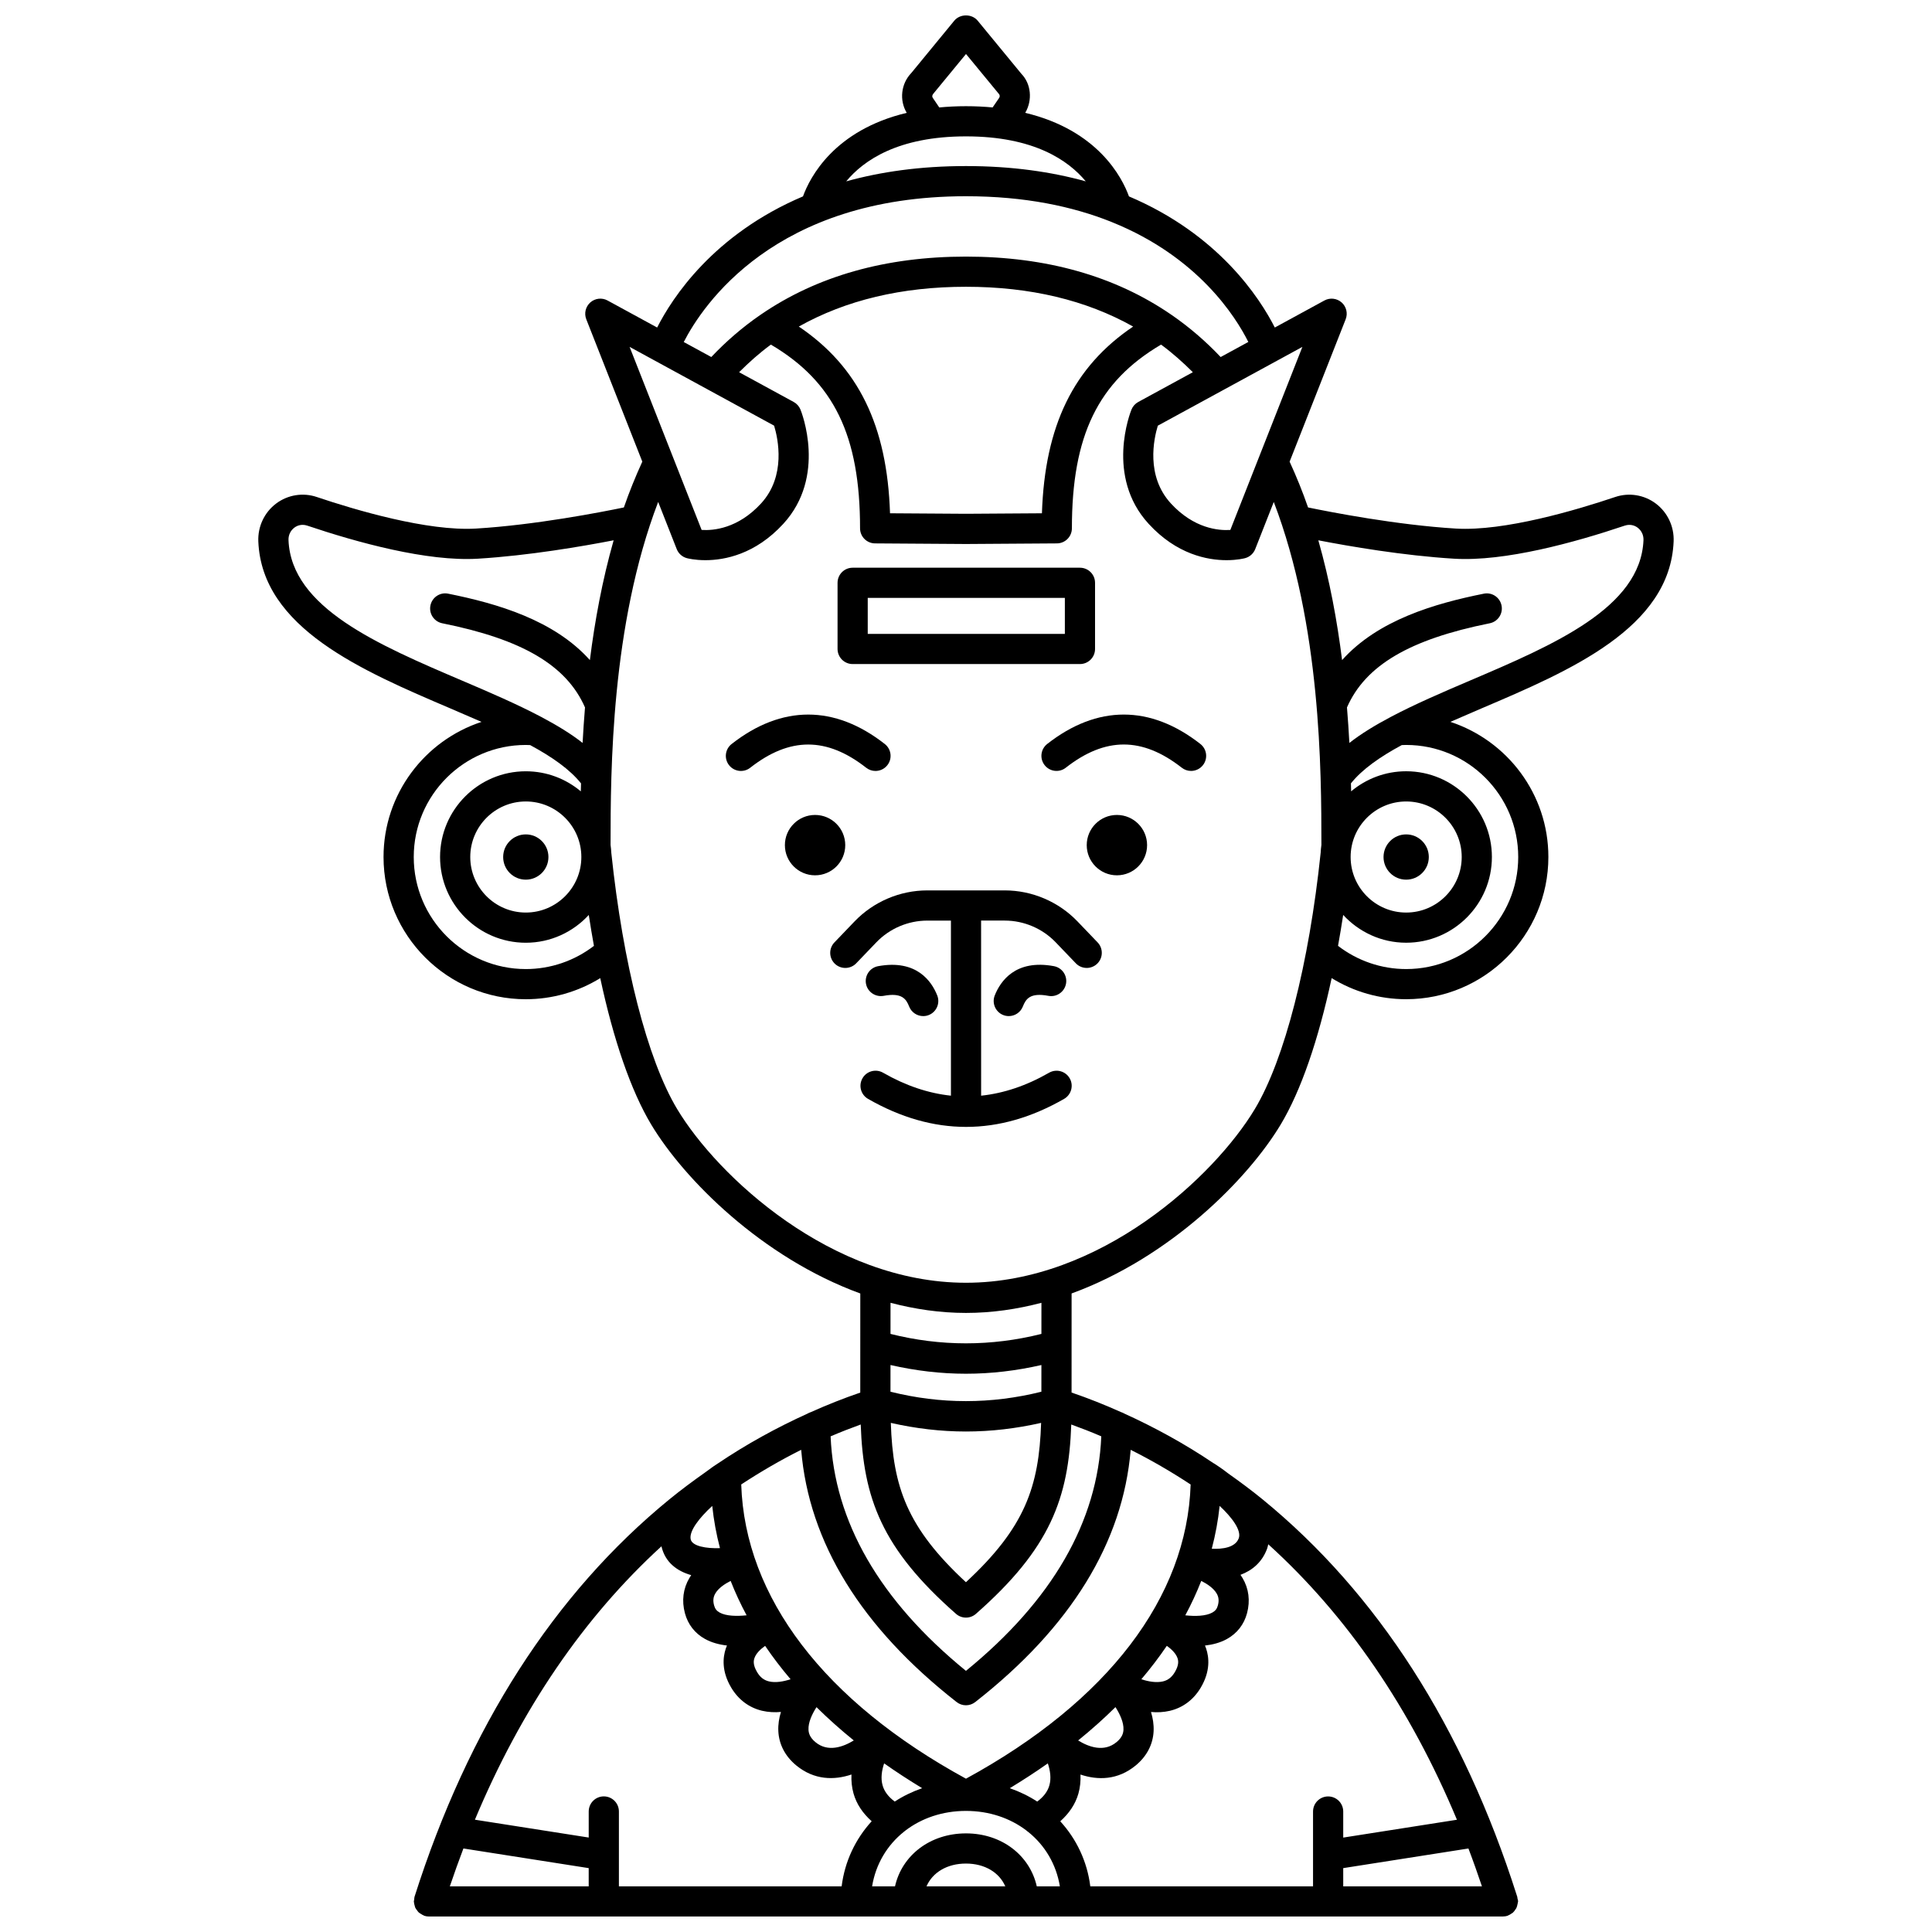 <?xml version="1.0" encoding="UTF-8"?>
<!-- Uploaded to: SVG Repo, www.svgrepo.com, Generator: SVG Repo Mixer Tools -->
<svg width="800px" height="800px" version="1.1" viewBox="144 144 512 512" xmlns="http://www.w3.org/2000/svg">
 <defs>
  <clipPath id="a">
   <path d="m212 148.09h376v503.81h-376z"/>
  </clipPath>
 </defs>
 <path d="m421.52 341.16c-1.738 1.359-2.047 3.875-0.684 5.609 1.359 1.734 3.871 2.047 5.609 0.684 10.48-8.203 20.25-8.203 30.738 0 0.73 0.574 1.602 0.852 2.461 0.852 1.188 0 2.363-0.527 3.152-1.535 1.363-1.738 1.055-4.25-0.684-5.609-13.281-10.391-27.32-10.391-40.594 0z"/>
 <path d="m373.55 347.46c0.73 0.574 1.602 0.852 2.461 0.852 1.188 0 2.363-0.527 3.152-1.535 1.363-1.738 1.055-4.25-0.684-5.609-13.277-10.398-27.312-10.398-40.59 0-1.738 1.359-2.047 3.875-0.684 5.609 1.355 1.734 3.871 2.047 5.609 0.684 10.48-8.203 20.254-8.203 30.734 0z"/>
 <path d="m369.96 319.98h60.238c2.211 0 4-1.789 4-4v-17.527c0-2.211-1.789-4-4-4h-60.238c-2.211 0-4 1.789-4 4v17.527c0 2.211 1.793 4 4 4zm4-17.527h52.238v9.531h-52.238z"/>
 <g clip-path="url(#a)">
  <path d="m587.53 287.48c0.164-3.938-1.609-7.699-4.742-10.047-3.082-2.309-7.106-2.953-10.754-1.719-10.25 3.457-29.383 9.129-42.207 8.363-15.66-0.945-33.152-4.352-39.176-5.598-1.434-4.133-3.074-8.18-4.887-12.133l14.852-37.734c0.617-1.566 0.188-3.348-1.074-4.465-1.266-1.113-3.082-1.316-4.562-0.512l-13.145 7.164c-3.988-7.859-14.91-24.691-38.648-34.75-1.848-5.109-8.297-17.551-27.492-22.145 1.984-3.379 1.547-7.703-1.016-10.34l-11.594-14.094c-1.523-1.844-4.656-1.844-6.18 0l-11.387 13.859c-2.773 2.875-3.215 7.238-1.227 10.578-19.195 4.59-25.641 17.031-27.492 22.141-23.738 10.059-34.66 26.891-38.648 34.75l-13.145-7.164c-1.473-0.805-3.297-0.602-4.562 0.512-1.258 1.117-1.691 2.898-1.074 4.465l14.848 37.73c-1.812 3.961-3.457 8.012-4.887 12.141-6.023 1.246-23.5 4.648-39.172 5.594-12.801 0.77-31.953-4.906-42.207-8.363-3.648-1.238-7.676-0.586-10.754 1.719-3.133 2.348-4.906 6.102-4.742 10.047 0.941 22.945 27.488 34.273 50.918 44.27 2.801 1.191 5.543 2.375 8.234 3.559-15.055 4.941-25.969 19.117-25.969 35.805 0 20.785 16.914 37.695 37.695 37.695 7.027 0 13.84-1.961 19.738-5.59 3.516 16.402 8.145 29.863 13.5 38.793 8.672 14.449 29.273 35.23 55.414 44.777l-0.008 26.266c-4.434 1.512-8.812 3.258-13.141 5.195-0.285 0.09-0.543 0.207-0.797 0.355-8.18 3.711-16.168 8.082-23.832 13.254-0.016 0.012-0.035 0.016-0.051 0.023-0.617 0.398-1.77 1.18-3.156 2.234-3.348 2.359-6.555 4.742-9.609 7.234-30.543 24.973-53.266 60.414-67.547 105.34-0.074 0.242-0.051 0.488-0.078 0.734-0.02 0.164-0.098 0.309-0.098 0.477 0 0.051 0.027 0.094 0.027 0.145 0.012 0.344 0.102 0.66 0.199 0.984 0.051 0.18 0.078 0.363 0.156 0.531 0.129 0.281 0.32 0.508 0.508 0.75 0.129 0.168 0.23 0.344 0.387 0.488 0.195 0.184 0.438 0.309 0.668 0.449 0.219 0.137 0.418 0.281 0.668 0.367 0.059 0.023 0.105 0.07 0.168 0.094 0.402 0.129 0.809 0.188 1.211 0.188h0.008 0.004 284.63c0.027 0 0.051-0.016 0.074-0.016 0.367-0.008 0.738-0.051 1.113-0.172 0.055-0.016 0.094-0.059 0.148-0.078 0.324-0.117 0.602-0.297 0.879-0.488 0.145-0.102 0.305-0.176 0.434-0.293 0.266-0.238 0.461-0.527 0.656-0.828 0.078-0.129 0.184-0.234 0.246-0.371 0.156-0.312 0.223-0.652 0.297-1.004 0.031-0.168 0.09-0.32 0.102-0.492 0.008-0.09 0.051-0.164 0.051-0.258 0-0.305-0.109-0.57-0.172-0.855-0.027-0.121 0-0.234-0.039-0.355-0.027-0.082-0.055-0.168-0.082-0.25-0.016-0.043-0.023-0.09-0.043-0.133-14.25-44.73-36.914-80.047-67.379-104.96-2.879-2.356-5.93-4.617-9.047-6.824-1.652-1.281-3.051-2.211-3.769-2.668-0.043-0.027-0.102-0.039-0.145-0.066-7.641-5.152-15.59-9.5-23.715-13.195-0.25-0.145-0.504-0.262-0.785-0.348-4.336-1.941-8.715-3.691-13.152-5.203l0.008-26.258c26.141-9.547 46.75-30.328 55.418-44.777 5.356-8.926 9.984-22.387 13.5-38.793 5.898 3.633 12.715 5.59 19.738 5.59 20.785 0 37.695-16.914 37.695-37.695 0-16.688-10.914-30.855-25.969-35.805 2.691-1.184 5.434-2.367 8.234-3.559 23.441-9.988 49.988-21.312 50.93-44.266zm-70.879 68.918c8.113 0 14.719 6.602 14.719 14.719 0 8.117-6.602 14.719-14.719 14.719-8.117 0-14.719-6.602-14.719-14.719-0.004-8.117 6.606-14.719 14.719-14.719zm-46.598-71.957c-3.129 0.203-9.645-0.371-15.758-7.027-6.684-7.281-4.523-17.125-3.461-20.605l38.312-20.879zm-78.855-114.51c-0.227-0.324-0.191-0.762 0.293-1.277l8.512-10.344 8.711 10.578c0.273 0.281 0.309 0.719 0.059 1.074l-1.715 2.508c-2.223-0.203-4.562-0.328-7.059-0.328-2.508 0-4.852 0.125-7.082 0.332zm8.801 10.207c18.012 0 27.16 6.387 31.742 11.922-9.051-2.512-19.555-4.051-31.742-4.051-12.184 0-22.691 1.539-31.742 4.051 4.574-5.539 13.73-11.922 31.742-11.922zm0 15.867c15.664 0 28.266 2.715 38.387 6.742 0.137 0.059 0.266 0.125 0.406 0.168 22.691 9.18 32.676 24.996 36.027 31.707l-7.332 3.996c-3.984-4.207-8.301-7.918-12.957-11.133-0.074-0.062-0.156-0.105-0.234-0.16-14.832-10.164-33-15.324-54.301-15.324-21.301 0-39.477 5.164-54.312 15.328-0.07 0.051-0.152 0.094-0.219 0.148-4.66 3.215-8.98 6.926-12.965 11.137l-7.297-3.977c4.945-9.633 24.039-38.633 74.797-38.633zm0 84.152-20.133-0.133c-0.762-23.223-8.371-38.82-24.172-49.484 12.465-6.992 27.273-10.543 44.301-10.543s31.836 3.547 44.301 10.543c-15.801 10.664-23.41 26.262-24.172 49.484zm-50.848-23.352c1.047 3.469 3.199 13.359-3.453 20.605-6.109 6.66-12.629 7.234-15.758 7.027l-19.09-48.512zm-51.086 114.31c0 8.113-6.602 14.719-14.719 14.719-8.117 0-14.719-6.602-14.719-14.719 0-8.117 6.602-14.719 14.719-14.719 8.117 0 14.719 6.602 14.719 14.719zm-77.605-83.965c-0.055-1.328 0.512-2.539 1.551-3.32 0.578-0.434 1.789-1.07 3.402-0.539 13.195 4.445 31.785 9.586 45.242 8.766 13.453-0.812 27.816-3.293 35.969-4.875-3.016 10.598-4.996 21.391-6.297 31.746-9.496-10.609-24.555-14.992-37.551-17.598-2.164-0.445-4.273 0.965-4.707 3.137-0.434 2.164 0.969 4.269 3.137 4.707 21.227 4.25 32.938 11.156 37.828 22.301-0.262 3.219-0.477 6.371-0.637 9.406-3.141-2.465-6.859-4.711-10.91-6.859-0.098-0.051-0.184-0.105-0.285-0.148-6.273-3.305-13.359-6.359-20.68-9.48-22.285-9.508-45.332-19.336-46.062-37.242zm62.883 113.66c-16.375 0-29.695-13.32-29.695-29.695s13.32-29.695 29.695-29.695c0.391 0 0.777 0.023 1.164 0.039 5.801 3.129 10.512 6.438 13.473 10.145-0.016 0.699-0.043 1.434-0.055 2.113-3.945-3.316-9.031-5.32-14.582-5.32-12.527 0-22.719 10.191-22.719 22.719 0 12.527 10.191 22.719 22.719 22.719 6.602 0 12.543-2.848 16.691-7.363 0.426 2.797 0.883 5.519 1.367 8.191-5.164 3.969-11.492 6.148-18.059 6.148zm181.79 153.62c0.984-3.734 1.684-7.523 2.082-11.355 3.289 3.062 5.832 6.5 5.07 8.578-0.91 2.477-4.32 2.918-7.152 2.777zm1.621 15.012c-0.238 0.895-0.676 1.461-1.465 1.898-1.711 0.953-4.504 1.027-7.172 0.738 1.609-2.996 3.019-6.039 4.227-9.125 1.582 0.797 3.25 1.918 4.078 3.328 0.559 0.953 0.66 1.93 0.332 3.16zm-66.758 45.926c-37.586-20.504-58.59-48.07-59.562-77.977 5.176-3.394 10.473-6.469 15.887-9.176 2.062 24.57 15.879 47.035 41.199 66.848 0.723 0.566 1.59 0.852 2.465 0.852 0.871 0 1.742-0.285 2.465-0.852 25.312-19.812 39.133-42.277 41.195-66.844 5.41 2.703 10.711 5.781 15.887 9.188-0.969 29.91-21.965 57.469-59.535 77.961zm55.32-28.191c-0.797 1.324-1.785 2.086-3.106 2.41-1.77 0.418-3.867 0.047-5.742-0.57 2.457-2.891 4.707-5.848 6.75-8.855 1.211 0.859 2.414 2 2.848 3.285 0.227 0.684 0.402 1.816-0.75 3.731zm-13.582 15.223c-0.039 0.793-0.273 1.996-1.836 3.277-3.316 2.75-7.336 1.309-10.176-0.441 3.535-2.863 6.832-5.809 9.891-8.836 1.164 1.824 2.219 4.055 2.121 6zm-41.738 27.465c-9.5 0-16.965 5.816-18.809 14.039h-6.07c0.957-5.879 3.984-10.922 8.43-14.469 0.121-0.082 0.227-0.172 0.34-0.273 4.312-3.312 9.875-5.254 16.109-5.254 6.168 0 11.672 1.906 15.965 5.152 0.172 0.172 0.367 0.312 0.566 0.445 4.402 3.543 7.398 8.559 8.352 14.402h-6.117c-1.848-8.227-9.285-14.043-18.766-14.043zm10.422 14.039h-20.887c1.602-3.691 5.457-6.043 10.465-6.043 4.981 0.004 8.828 2.356 10.422 6.043zm-32.523-26.77c-0.527-1.867-0.23-3.914 0.41-5.824 3.195 2.258 6.57 4.445 10.078 6.578-2.59 0.902-5.039 2.082-7.266 3.543-1.699-1.258-2.762-2.676-3.223-4.297zm44.203 0c-0.461 1.621-1.523 3.039-3.223 4.297-2.231-1.461-4.676-2.637-7.266-3.543 3.508-2.133 6.883-4.32 10.078-6.578 0.637 1.91 0.934 3.957 0.41 5.824zm-51.836-11.902c-2.844 1.742-6.867 3.188-10.164 0.449-1.562-1.285-1.797-2.488-1.836-3.277-0.102-1.941 0.953-4.176 2.121-5.992 3.055 3.016 6.352 5.965 9.879 8.82zm-16.75-16.219c-1.871 0.613-3.973 0.996-5.734 0.57-1.324-0.32-2.312-1.082-3.106-2.41-1.152-1.91-0.977-3.043-0.746-3.731 0.43-1.285 1.633-2.418 2.84-3.273 2.039 3.008 4.293 5.953 6.746 8.844zm-20.758-45.926c0.398 3.769 1.082 7.508 2.047 11.184-3.602 0.141-7.387-0.516-7.762-2.348-0.457-2.18 2.293-5.699 5.715-8.836zm0.816 23.191c0.82-1.406 2.484-2.527 4.062-3.32 1.207 3.082 2.617 6.117 4.227 9.113-2.594 0.266-5.418 0.227-7.144-0.73-0.793-0.438-1.23-1.008-1.473-1.902-0.332-1.227-0.23-2.203 0.328-3.16zm66.418 20.516c-22.883-18.66-34.91-39.547-35.867-62.148 2.641-1.133 5.305-2.172 7.981-3.141 0.684 19.516 5.531 32.848 25.25 50.18 0.75 0.664 1.699 0.996 2.641 0.996s1.887-0.332 2.641-0.996c19.727-17.344 24.578-30.676 25.266-50.18 2.672 0.969 5.328 2 7.957 3.137-0.957 22.602-12.984 43.492-35.867 62.152zm-19.91-65.715c6.617 1.5 13.262 2.285 19.906 2.285 6.652 0 13.301-0.785 19.926-2.289-0.551 16.965-4.316 27.777-19.926 42.227-15.594-14.438-19.352-25.25-19.906-42.223zm39.902-8.262c-13.281 3.324-26.711 3.324-39.992 0l0.004-7.074c6.648 1.516 13.32 2.309 19.996 2.309 6.676 0 13.348-0.793 19.996-2.309zm-100.69 40.973c1.016 4.352 4.219 6.586 7.887 7.637-0.172 0.25-0.336 0.512-0.492 0.777-1.648 2.797-2.055 6.012-1.176 9.297 0.793 2.984 2.637 5.348 5.32 6.836 1.773 0.984 3.793 1.508 5.824 1.738-0.105 0.25-0.207 0.508-0.297 0.773-0.793 2.336-1.188 6.047 1.457 10.445 1.902 3.16 4.715 5.258 8.133 6.074 1.676 0.391 3.383 0.469 5.012 0.316-0.496 1.613-0.777 3.332-0.691 5.086 0.172 3.523 1.812 6.66 4.734 9.074 4.766 3.93 10.059 3.961 14.648 2.422-0.082 1.75 0.098 3.434 0.547 5.035 0.801 2.82 2.461 5.25 4.809 7.348-4.281 4.688-7.133 10.617-7.961 17.25h-59.027v-19.836c0-2.211-1.789-4-4-4-2.211 0-4 1.789-4 4v6.906l-30.16-4.727c12.273-29.352 28.844-53.617 49.434-72.453zm-52.48 80.074 33.203 5.207v4.832h-36.801c1.156-3.398 2.344-6.754 3.598-10.039zm233.16 5.207 33.18-5.203c1.25 3.277 2.434 6.633 3.582 10.035h-36.762zm30.137-12.82-30.137 4.727v-6.906c0-2.211-1.789-4-4-4-2.211 0-4 1.789-4 4v19.836h-59.027c-0.824-6.629-3.676-12.562-7.961-17.25 2.344-2.094 4.008-4.531 4.809-7.348 0.449-1.594 0.629-3.277 0.547-5.035 4.598 1.535 9.887 1.508 14.648-2.422 2.918-2.414 4.562-5.551 4.734-9.074 0.082-1.754-0.195-3.477-0.691-5.086 1.629 0.152 3.336 0.074 5.012-0.316 3.418-0.812 6.234-2.914 8.133-6.074 2.644-4.402 2.25-8.109 1.457-10.445-0.09-0.266-0.191-0.523-0.297-0.773 2.031-0.23 4.051-0.75 5.824-1.738 2.684-1.488 4.527-3.852 5.32-6.836 0.879-3.289 0.473-6.504-1.176-9.297-0.176-0.301-0.363-0.586-0.559-0.871 3.074-1.152 5.711-3.289 7.051-6.926 0.145-0.391 0.211-0.781 0.309-1.172 20.875 18.91 37.629 43.367 50.004 73.008zm-110.12-128.75c-13.281 3.328-26.711 3.332-39.992 0l0.004-8.246c6.426 1.684 13.109 2.684 19.996 2.684 6.887 0 13.57-0.996 19.996-2.68zm56.566-59.609c-10.68 17.805-40.91 46.051-76.555 46.051s-65.871-28.246-76.555-46.051c-7.875-13.125-14.348-38.414-17.441-67.918-0.035-0.699-0.102-1.387-0.195-2.066 0-19.699 0.129-58.262 12.617-90.887l4.918 12.5c0.465 1.176 1.457 2.066 2.676 2.394 0.203 0.055 2.07 0.539 4.918 0.539 5.059 0 13.203-1.52 20.648-9.633 11.539-12.566 4.844-29.57 4.551-30.281-0.348-0.859-0.98-1.57-1.793-2.012l-14.473-7.887c2.66-2.652 5.438-5.137 8.426-7.316 16.723 9.855 23.629 24.156 23.629 48.68 0 2.199 1.773 3.984 3.973 4l24.07 0.16h0.027 0.027l24.07-0.16c2.199-0.016 3.973-1.801 3.973-4 0-24.527 6.902-38.828 23.629-48.68 2.984 2.188 5.762 4.668 8.426 7.316l-14.473 7.887c-0.812 0.441-1.445 1.152-1.793 2.012-0.293 0.715-6.988 17.719 4.551 30.281 7.441 8.113 15.594 9.633 20.648 9.633 2.852 0 4.719-0.484 4.918-0.539 1.219-0.328 2.211-1.219 2.676-2.394l4.918-12.496c12.488 32.621 12.621 71.184 12.621 90.883-0.098 0.68-0.16 1.371-0.195 2.066-3.09 29.504-9.566 54.793-17.438 67.918zm40.098-96.473c16.375 0 29.695 13.32 29.695 29.695s-13.32 29.695-29.695 29.695c-6.566 0-12.895-2.18-18.059-6.152 0.48-2.676 0.945-5.394 1.367-8.191 4.156 4.512 10.09 7.363 16.691 7.363 12.527 0 22.719-10.191 22.719-22.719 0-12.527-10.191-22.719-22.719-22.719-5.547 0-10.629 2.004-14.582 5.32-0.012-0.68-0.039-1.414-0.055-2.113 2.961-3.703 7.672-7.019 13.473-10.145 0.387-0.012 0.773-0.035 1.164-0.035zm-3.856-7.543c-0.102 0.043-0.188 0.098-0.285 0.148-4.051 2.148-7.769 4.394-10.91 6.859-0.16-3.035-0.375-6.184-0.637-9.406 4.887-11.141 16.602-18.043 37.828-22.301 2.168-0.434 3.57-2.543 3.137-4.707-0.434-2.172-2.547-3.582-4.707-3.137-12.996 2.602-28.059 6.988-37.551 17.598-1.301-10.352-3.277-21.148-6.297-31.746 8.148 1.578 22.516 4.062 35.973 4.875 13.449 0.82 32.047-4.32 45.242-8.766 1.613-0.527 2.824 0.105 3.402 0.539 1.039 0.781 1.605 1.992 1.551 3.32-0.734 17.902-23.777 27.734-46.066 37.242-7.316 3.121-14.406 6.18-20.68 9.48z"/>
 </g>
 <path d="m429.54 388.18c-5.008-5.219-12.023-8.215-19.258-8.215h-20.551c-7.238 0-14.254 2.996-19.258 8.215l-5.344 5.57c-1.527 1.59-1.477 4.125 0.117 5.656 1.594 1.523 4.129 1.473 5.656-0.117l5.344-5.57c3.508-3.656 8.418-5.75 13.488-5.75h6.273v46.398c-5.961-0.637-11.938-2.617-17.984-6.086-1.918-1.098-4.367-0.441-5.457 1.477-1.102 1.914-0.441 4.359 1.477 5.457 8.617 4.949 17.301 7.426 25.977 7.426 8.684 0 17.363-2.477 25.98-7.426 1.914-1.102 2.578-3.547 1.477-5.457-1.105-1.914-3.543-2.57-5.457-1.477-6.055 3.481-12.039 5.453-18.012 6.09l-0.008-46.406h6.273c5.07 0 9.98 2.094 13.488 5.75l5.344 5.57c0.785 0.82 1.836 1.23 2.887 1.23 0.996 0 1.992-0.371 2.766-1.113 1.59-1.531 1.645-4.062 0.117-5.656z"/>
 <path d="m378.16 407.91c4.856-0.918 5.988 0.828 6.781 2.844 0.625 1.57 2.129 2.523 3.719 2.523 0.492 0 0.992-0.09 1.477-0.281 2.055-0.816 3.055-3.144 2.242-5.195-1.477-3.711-5.445-9.633-15.68-7.754-2.172 0.406-3.602 2.492-3.203 4.664 0.41 2.168 2.496 3.578 4.664 3.199z"/>
 <path d="m407.62 407.8c-0.812 2.051 0.188 4.379 2.242 5.195 0.484 0.191 0.984 0.281 1.477 0.281 1.586 0 3.09-0.953 3.719-2.523 0.801-2.012 1.91-3.762 6.781-2.844 2.164 0.414 4.254-1.031 4.664-3.203 0.402-2.172-1.031-4.254-3.203-4.664-10.234-1.895-14.203 4.043-15.68 7.758z"/>
 <path d="m447.99 367.97c0 4.418-3.582 7.996-8 7.996s-7.996-3.578-7.996-7.996 3.578-8 7.996-8 8 3.582 8 8"/>
 <path d="m368 367.97c0 4.418-3.578 7.996-7.996 7.996-4.418 0-8-3.578-8-7.996s3.582-8 8-8c4.418 0 7.996 3.582 7.996 8"/>
 <path d="m289.34 371.12c0 3.316-2.688 6-6 6s-5.996-2.684-5.996-6c0-3.312 2.684-5.996 5.996-5.996s6 2.684 6 5.996"/>
 <path d="m522.65 371.12c0 3.316-2.688 6-6 6s-6-2.684-6-6c0-3.312 2.688-5.996 6-5.996s6 2.684 6 5.996"/>
</svg>
